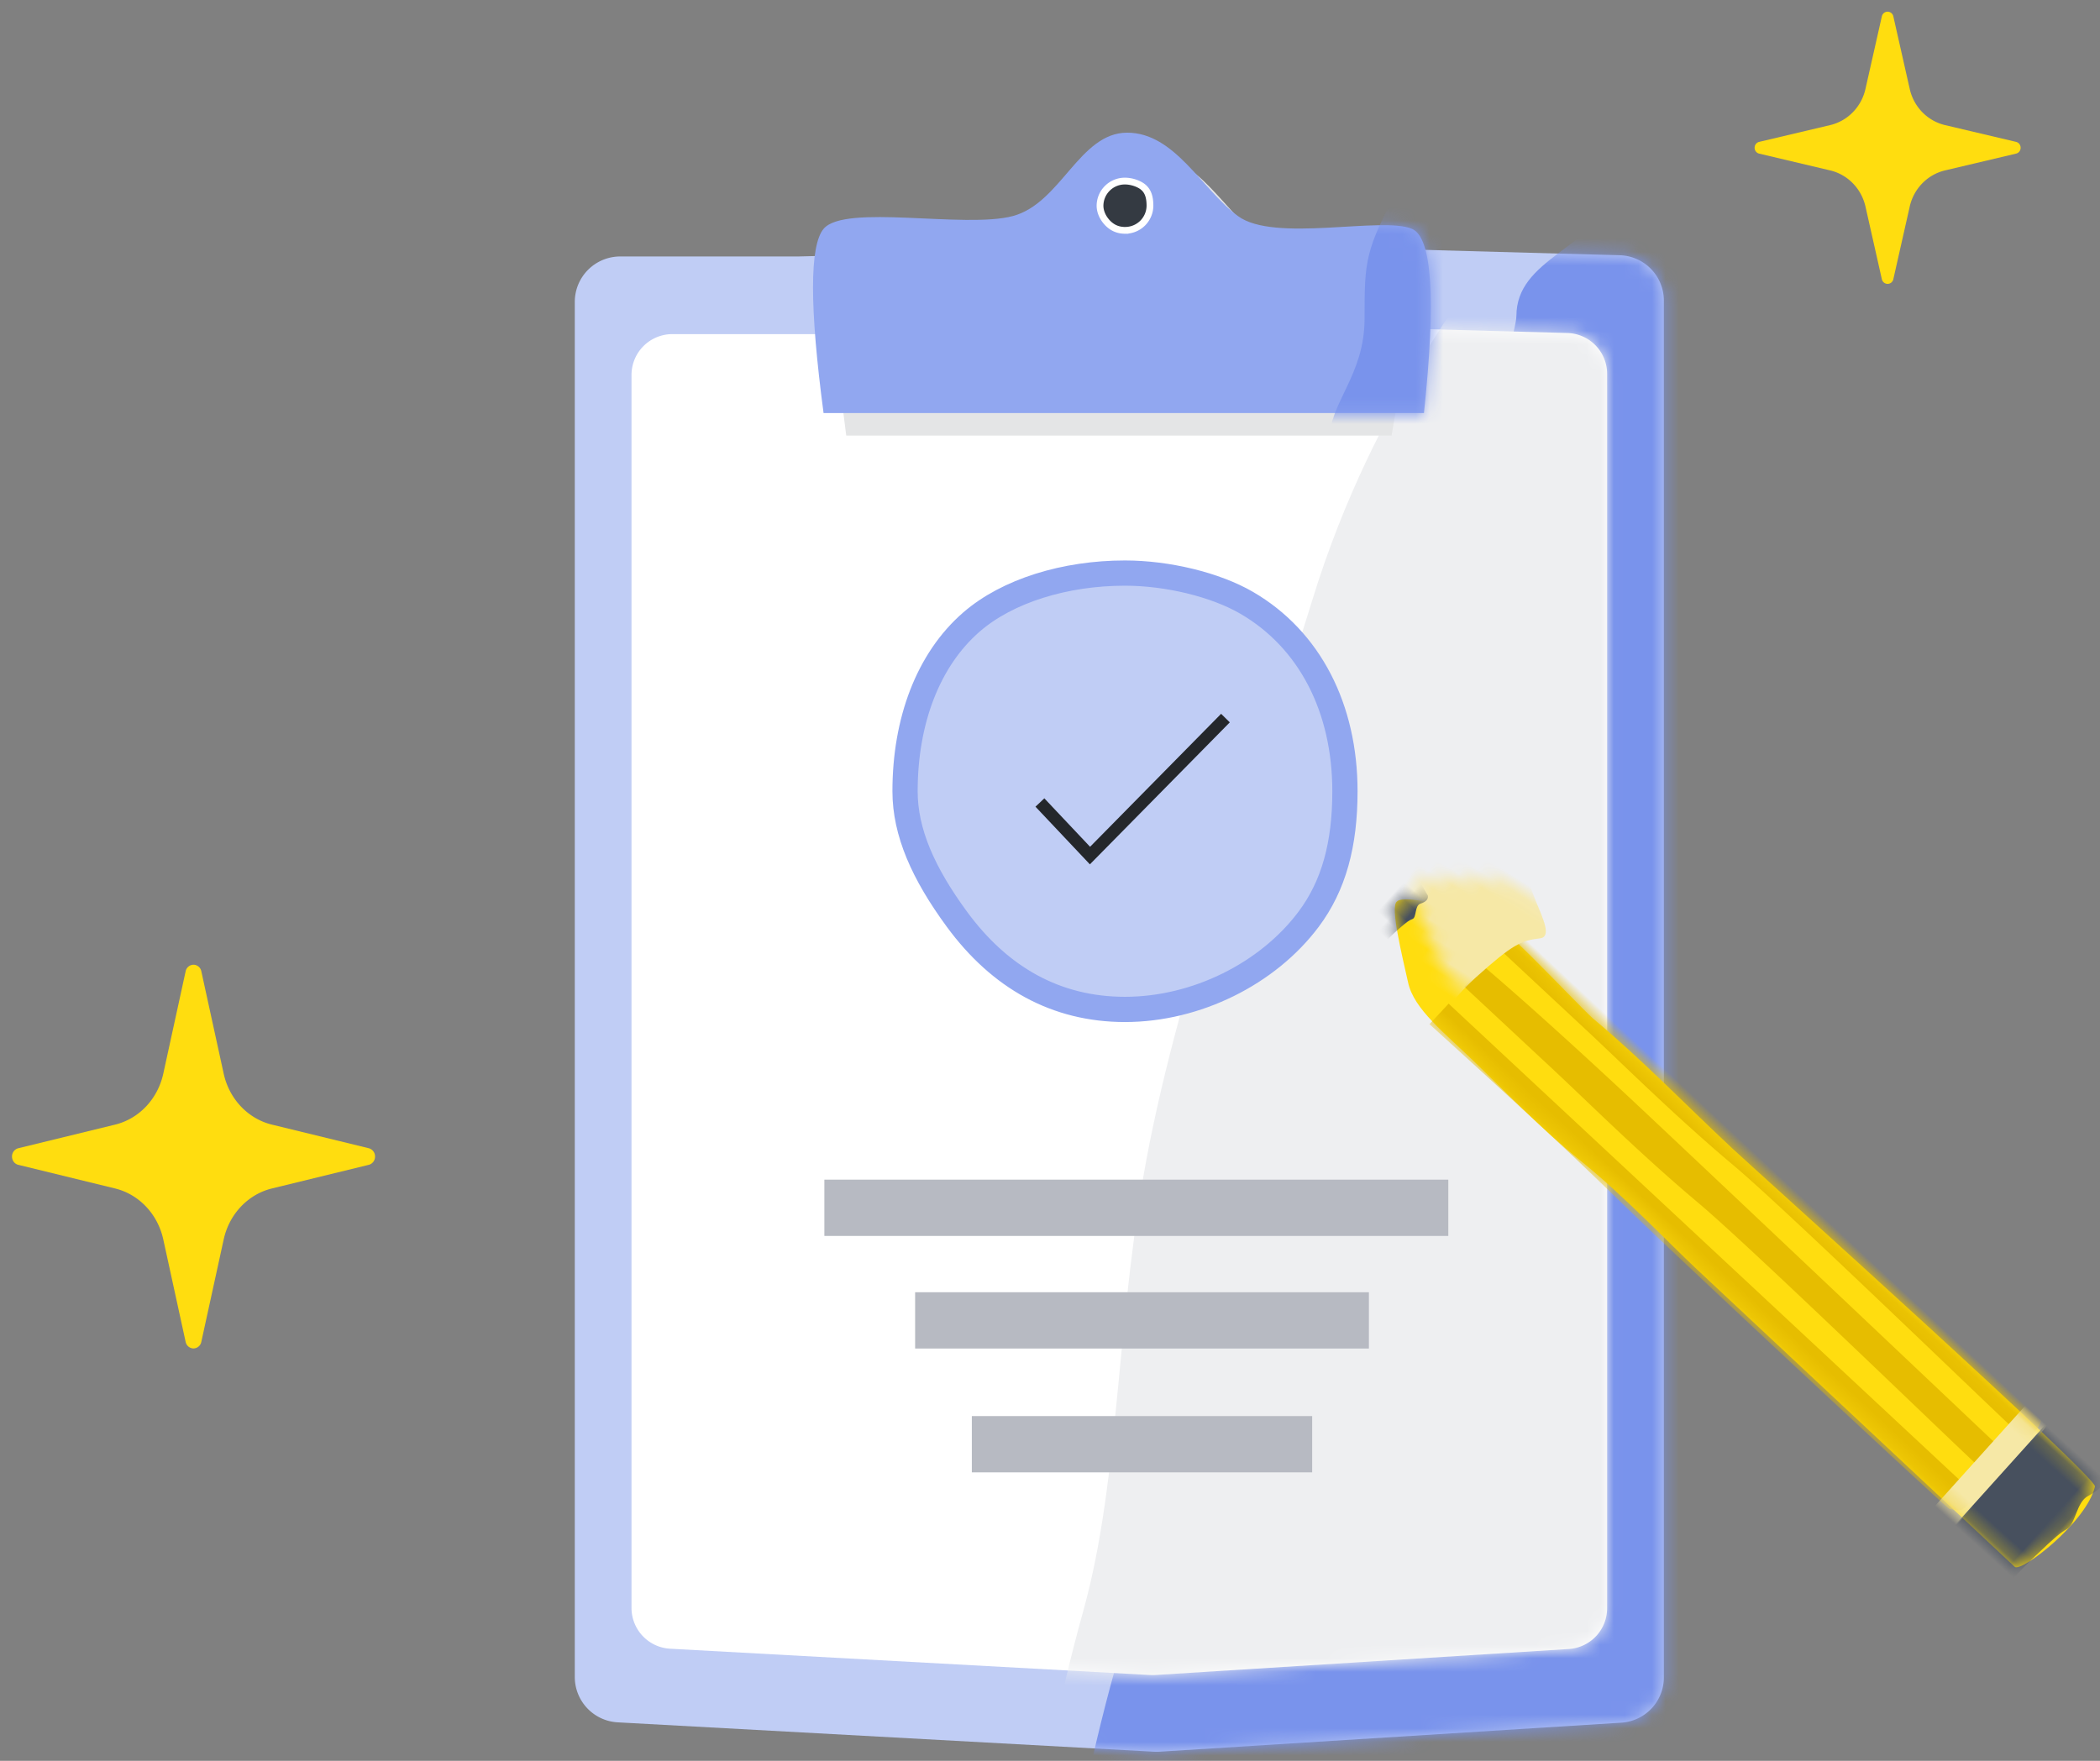 <svg xmlns="http://www.w3.org/2000/svg" xmlns:xlink="http://www.w3.org/1999/xlink" width="155" height="130" viewBox="0 0 155 130">
    <rect x="0" y="0" width="155" height="130" fill="#808080" stroke="none"/>
    <defs>
        <path id="a" d="M3.353.829h13.1l.083-.001L50.077 0c.058-.002.117-.002.175 0l26.87.739a3.353 3.353 0 0 1 3.262 3.352v101.64a3.353 3.353 0 0 1-3.144 3.347l-34.092 2.143a3.353 3.353 0 0 1-.394.001L3.17 109.054A3.353 3.353 0 0 1 0 105.706V4.182A3.353 3.353 0 0 1 3.353.829z"/>
        <path id="c" d="M3.018.743h11.796L44.86 0c.053-.002.105-.002.158 0l24.057.662A3.018 3.018 0 0 1 72.01 3.68V94.808a3.018 3.018 0 0 1-2.828 3.013l-30.528 1.92a3.018 3.018 0 0 1-.355.001L2.853 97.8A3.018 3.018 0 0 1 0 94.785V36.388 3.761A3.018 3.018 0 0 1 3.018.743z"/>
        <path id="e" d="M.778 20.7h44.313c.896-8.434.602-12.967-.882-13.598-2.226-.946-10.164 1.04-12.846-.946C28.68 4.17 26.713 0 23.187 0s-4.892 5.21-8.438 6.156c-3.547.946-12.415-.922-13.971.946-1.037 1.246-1.037 5.779 0 13.599z"/>
        <path id="g" d="M.238 1.068c0 1.83.067 27.235.067 32.284 0 2.356.304 7.68 0 11.63-.254 3.302-.037 8.633 0 10.439.07 3.385-.21 6.137.948 7.816 1.158 1.68 3.194 4.82 3.816 4.677.8 0 2.936-4.112 3.546-5.049.63-.967 0-9.176 0-11.378.259-4.92 0-9.15 0-14.212 0-2.315.627-36.136 0-36.496C6.265-.567.238.42.238 1.068z"/>
    </defs>
    <g fill="none" fill-rule="evenodd">
        <path fill="#FFDD0F" d="M16.51 91.51c.409-1.873 1.791-3.335 3.563-3.767l7.148-1.745a.619.619 0 0 0 .46-.61.623.623 0 0 0-.46-.614l-7.148-1.743c-1.772-.432-3.154-1.894-3.563-3.765l-1.65-7.554a.6.6 0 0 0-.578-.487.603.603 0 0 0-.58.487l-1.649 7.554c-.409 1.873-1.791 3.333-3.56 3.765l-7.145 1.743a.623.623 0 0 0-.461.613c0 .293.19.546.46.611l7.145 1.745c1.77.432 3.152 1.894 3.561 3.767l1.649 7.558a.603.603 0 0 0 .58.487.6.6 0 0 0 .577-.487l1.651-7.558z"/>
        <g transform="translate(42.425 18.106)">
            <mask id="b" fill="#fff">
                <use xlink:href="#a"/>
            </mask>
            <use fill="#C0CDF5" xlink:href="#a"/>
            <path fill="#7993EC" d="M77.759-4.586C75.04.352 69.499.974 69.499 5.24c0 3.104-19.659 64.01-29.657 100.005-3.744 13.477-5.01 26.49-5.01 27.284 0 2.916-2.77 6.278 2.632 6.278s1.469-3.02 5.402-6.278c1.407-1.165 43.608-12.278 49.6-35.347C103.224 55.76 79.504-7.758 77.759-4.586z" mask="url(#b)"/>
        </g>
        <g transform="translate(46.611 23.924)">
            <mask id="d" fill="#fff">
                <use xlink:href="#c"/>
            </mask>
            <use fill="#FFF" xlink:href="#c"/>
            <path fill="#EEEFF1" d="M71.268-14.847c-2.718 4.939-8.26 5.56-8.26 9.827 0 1.287-8.097 10.16-12.768 25.432-3.466 11.332-9.202 26.056-11.998 40.046-2.52 12.615-2.116 24.538-4.89 34.527-3.744 13.477-5.01 26.49-5.01 27.284 0 2.915-2.77 6.277 2.632 6.277 5.401 0 1.468-3.02 5.401-6.277 1.407-1.166 43.609-12.279 49.6-35.348 10.759-41.42-12.96-104.94-14.707-101.768z" mask="url(#d)"/>
        </g>
        <g transform="translate(60.009 9.795)">
            <path fill="#E4E5E6" d="M2.453 22.363h40.251c1.484-8.435 1.484-12.967 0-13.598-2.226-.947-6.985 1.04-9.667-.947-2.682-1.986-4.649-6.156-8.175-6.156-3.526 0-4.892 5.21-8.439 6.156-3.546.947-12.414-.922-13.97.947-1.038 1.245-1.038 5.778 0 13.598z"/>
            <mask id="f" fill="#fff">
                <use xlink:href="#e"/>
            </mask>
            <use fill="#91A7F0" xlink:href="#e"/>
            <path fill="#7993EC" d="M43.428 3.726C40.71 8.664 40.71 9.445 40.71 13.71c0 4.266-2.631 6.222-2.631 9.138 0 2.916-2.77 6.278 2.631 6.278 5.402 0 1.469-3.02 5.402-6.278 3.933-3.258.034-24.062-2.684-19.123z" mask="url(#f)"/>
        </g>
        <path fill="#343A42" stroke="#FFF" stroke-width=".5" d="M83.035 17.006a1.831 1.831 0 0 0 1.843-1.818c0-.627-.14-1.056-.47-1.347-.313-.278-.881-.472-1.373-.472a1.831 1.831 0 0 0-1.843 1.819c0 .453.218.924.571 1.284.347.353.767.534 1.272.534z"/>
        <path fill="#C0CDF5" stroke="#91A7F0" stroke-width="1.863" d="M83.035 74.525c5.259 0 10.545-2.636 13.555-6.66 1.858-2.484 2.679-5.526 2.679-9.447 0-6.13-2.596-11.203-7.248-13.91-2.312-1.346-5.862-2.198-8.986-2.198-4.418 0-8.666 1.3-11.332 3.614-3.194 2.771-4.902 7.3-4.902 12.494 0 3.032 1.343 6.062 3.831 9.453 3.174 4.325 7.322 6.654 12.403 6.654z"/>
        <path stroke="#24272B" stroke-width=".9" d="M76.755 59.249l3.696 3.917 9.999-10.15"/>
        <path fill="#B7BAC2" d="M60.846 87.093h46.053v4.156H60.846v-4.156zm6.699 8.312h33.493v4.156H67.545v-4.156zm4.186 9.143h25.12v4.156h-25.12v-4.156z"/>
        <g>
            <g transform="scale(1 -1) rotate(47 208.72 113.421)">
                <mask id="h" fill="#fff">
                    <use xlink:href="#g"/>
                </mask>
                <use fill="#FFDD0F" xlink:href="#g"/>
                <path fill="#E6BD00" d="M2.151 7.203c0-.453-.48-.593-1.44-.422-.287.051-.557.697-.633.697-.104 0-.104 26.288 0 32.01.104 5.724.104 6.032.104 9.568 0 3.536-.104 10.926-.104 10.926h2.073V7.203zM5.93 7.203a2.72 2.72 0 0 0-1.441-.422c-.287 0-.557.697-.633.697-.104 0 .392 23.496.104 29.03-.287 5.534-.104 11.064-.104 14.6v8.874H5.93s.251-4.69.251-14.07c0-3.713-.083-16.616-.25-38.709zM9.728 7.203c-.25-.281-.73-.422-1.441-.422-.287 0-.557.697-.632.697-.104 0 .391 23.496.104 29.03-.288 5.534-.104 11.064-.104 14.6v8.874h2.073s.25-4.69.25-14.07c0-3.713-.083-16.616-.25-38.709z" mask="url(#h)"/>
                <path fill="#F6E8A6" d="M14.315 60.817c-.617-1.98-1.635-1.981-3.053-.006-1.494 2.08-3.54-4.3-4.646-2.923-.863 1.074-1.387 1.463-4.943 2.484-2.48.712-4.883.689-5.547.687-.913-.001 3.448 6.46.935 11.987-2.513 5.528-.894 11.059-.888 14.594l.015 8.87 18.19.033s2.195-4.685 2.179-14.061c-.007-3.712-.754-10.934-2.242-21.665z" mask="url(#h)" transform="rotate(11 6.105 77.117)"/>
                <path fill="#47505E" d="M6.914 66.515c-.163-.22-.434-.22-.813 0-.399.231-.941-.478-1.236-.324-.23.12-.37.162-1.319.276-.66.08-1.3.078-1.478.078-.243 0 .916.717.244 1.331-.672.615-.243 1.229-.243 1.622v.985l4.846.001s.587-.52.587-1.562c0-.413-.196-1.215-.588-2.407z" mask="url(#h)" transform="rotate(1 4.718 68.326)"/>
                <path fill="#F6E8A6" d="M9.559 6.404c-.376-.117-1-.117-1.87 0-.916.123-2.161-.255-2.84-.173-.529.063-.85.086-3.028.147-1.519.042-2.99.04-3.396.04-.56 0 2.103.384.56.712-1.545.328-.56.656-.56.866v.527l11.134.001s1.349-.278 1.349-.834c0-.22-.45-.649-1.35-1.286z" mask="url(#h)" transform="rotate(1 4.512 7.372)"/>
                <path fill="#47505E" d="M9.587.619C9.21.294 8.585.294 7.713.619c-.92.341-2.168-.705-2.849-.48-.53.177-.853.241-3.036.41C.305.665-1.17.661-1.578.661c-.56 0 2.11 1.06.561 1.966-1.548.907-.56 1.815-.56 2.394v1.456l11.165.002s1.352-.77 1.352-2.308c0-.608-.451-1.793-1.353-3.553z" mask="url(#h)" transform="rotate(1 4.526 3.293)"/>
            </g>
        </g>
        <path fill="#FFDD0F" d="M140.955 15.252c.3-1.329 1.313-2.366 2.611-2.672l5.238-1.238a.441.441 0 0 0 .338-.433.444.444 0 0 0-.338-.435l-5.238-1.237c-1.298-.306-2.311-1.343-2.61-2.67l-1.21-5.358a.436.436 0 0 0-.424-.346.438.438 0 0 0-.424.346l-1.209 5.358c-.3 1.328-1.312 2.364-2.609 2.67l-5.235 1.237a.444.444 0 0 0-.338.435c0 .207.14.387.338.433l5.235 1.238c1.297.306 2.31 1.343 2.61 2.672l1.208 5.36a.438.438 0 0 0 .424.346.436.436 0 0 0 .424-.345l1.21-5.361z"/>
    </g>
</svg>
